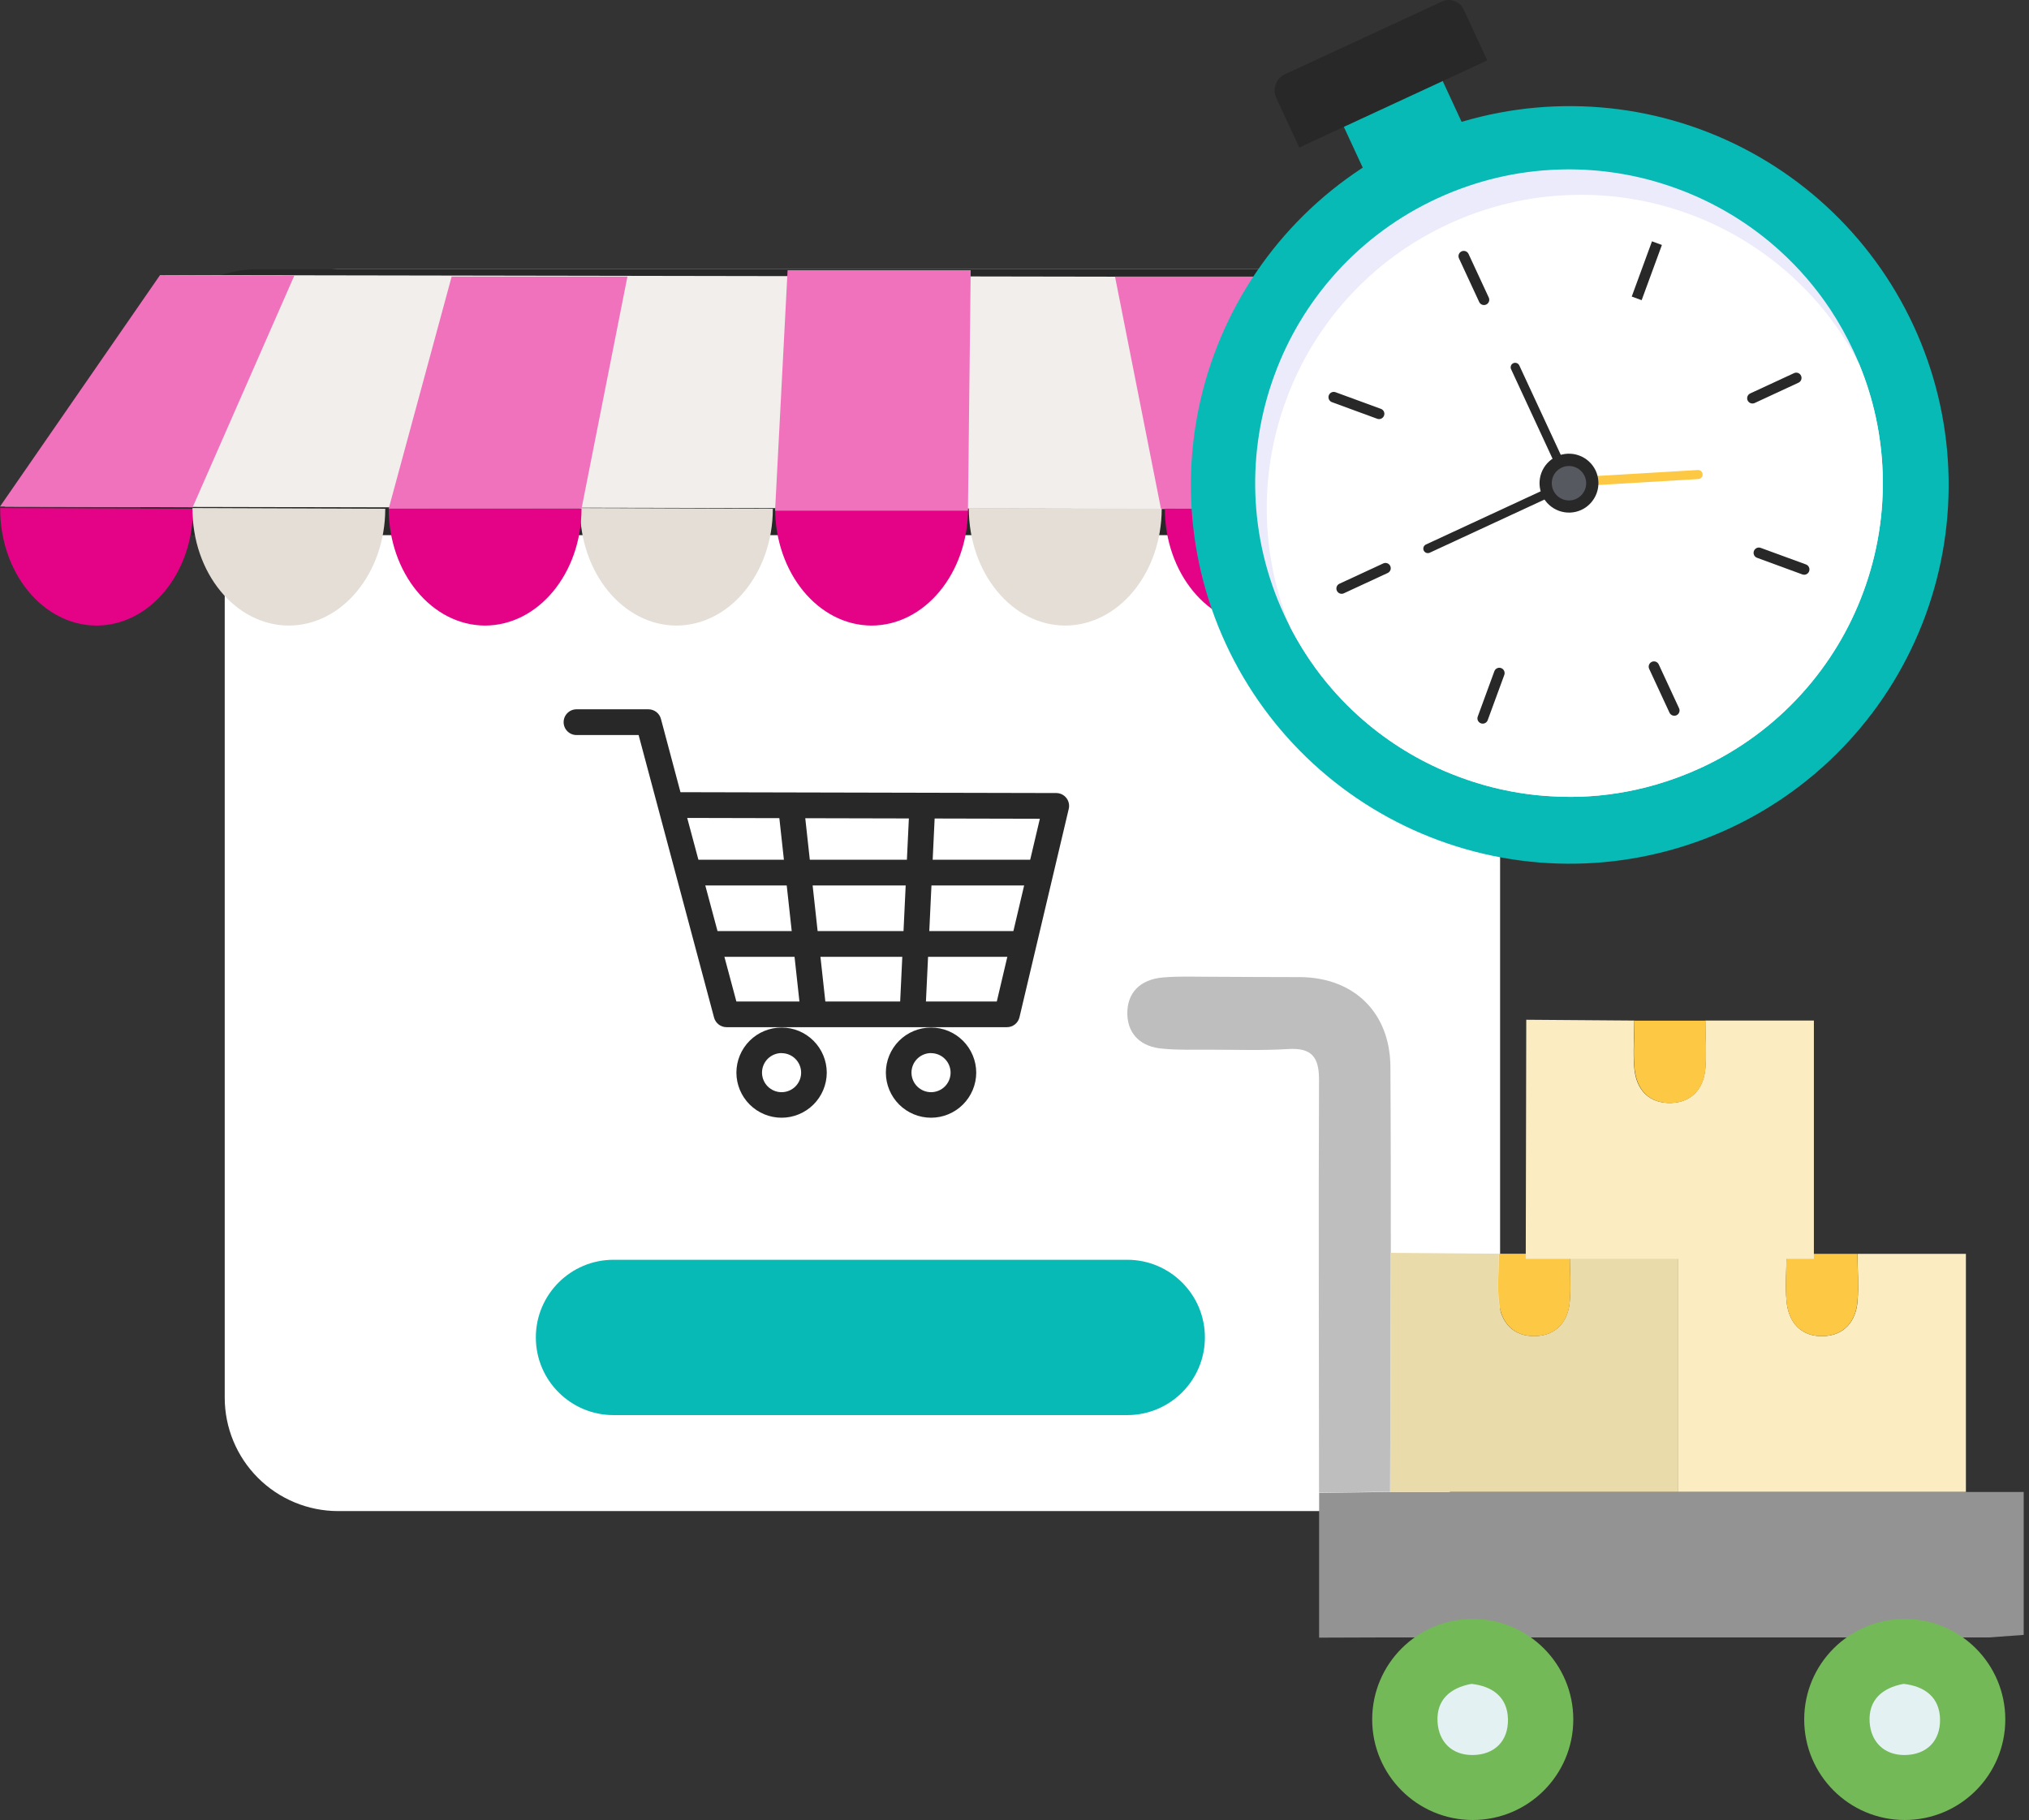 <svg width="107" height="96" viewBox="0 0 107 96" fill="none" xmlns="http://www.w3.org/2000/svg">
<rect x="0" y="0" width="107" height="96" fill="#333333" stroke="none"/>
<g clip-path="url(#clip0_3398_3239)">
<path d="M17.834 14.2H72.299C74.105 14.2 75.837 14.918 77.113 16.194C78.39 17.471 79.108 19.203 79.108 21.008V73.723C79.108 75.309 78.477 76.831 77.355 77.953C76.233 79.075 74.711 79.706 73.124 79.706H17.834C16.247 79.706 14.725 79.075 13.603 77.953C12.481 76.831 11.851 75.309 11.851 73.723V20.183C11.851 18.596 12.481 17.075 13.603 15.953C14.725 14.831 16.247 14.2 17.834 14.2Z" fill="white"/>
<path d="M13.595 14.2H73.013C74.654 14.2 76.228 14.852 77.389 16.013C78.55 17.174 79.202 18.748 79.202 20.39V28.229H7.406V20.39C7.406 18.748 8.058 17.174 9.219 16.013C10.38 14.852 11.954 14.2 13.595 14.2Z" fill="#282828"/>
<path d="M59.444 66.45H32.355C30.092 66.45 28.258 68.284 28.258 70.546C28.258 72.809 30.092 74.643 32.355 74.643H59.444C61.706 74.643 63.541 72.809 63.541 70.546C63.541 68.284 61.706 66.45 59.444 66.45Z" fill="#07BAB6"/>
<path d="M53.104 54.181H38.313C38.164 54.181 38.019 54.131 37.9 54.04C37.782 53.949 37.696 53.822 37.657 53.678L33.678 38.772H30.401C30.221 38.772 30.049 38.7 29.922 38.573C29.794 38.446 29.723 38.273 29.723 38.093C29.723 37.913 29.794 37.74 29.922 37.613C30.049 37.486 30.221 37.414 30.401 37.414H34.197C34.347 37.414 34.492 37.464 34.611 37.555C34.73 37.646 34.815 37.773 34.854 37.918L35.885 41.786L55.703 41.831C55.805 41.831 55.906 41.855 55.998 41.899C56.09 41.944 56.17 42.009 56.233 42.089C56.297 42.169 56.341 42.263 56.363 42.362C56.385 42.462 56.385 42.566 56.361 42.665L53.762 53.659C53.727 53.807 53.643 53.94 53.523 54.034C53.404 54.129 53.256 54.181 53.104 54.181ZM38.833 52.826H52.567L54.837 43.187L36.24 43.144L38.833 52.826Z" fill="#282828"/>
<path d="M41.217 58.957C40.587 58.957 39.982 58.707 39.535 58.262C39.089 57.817 38.837 57.213 38.834 56.583C38.834 55.951 39.086 55.345 39.532 54.898C39.979 54.452 40.585 54.2 41.217 54.2C41.849 54.2 42.455 54.452 42.901 54.898C43.348 55.345 43.599 55.951 43.6 56.583C43.597 57.213 43.345 57.817 42.898 58.262C42.452 58.707 41.847 58.957 41.217 58.957ZM41.217 55.547C40.943 55.547 40.681 55.656 40.487 55.849C40.294 56.042 40.185 56.305 40.185 56.578C40.185 56.852 40.294 57.114 40.487 57.308C40.681 57.501 40.943 57.61 41.217 57.61C41.49 57.61 41.753 57.501 41.946 57.308C42.14 57.114 42.248 56.852 42.248 56.578C42.247 56.306 42.138 56.044 41.945 55.852C41.752 55.659 41.49 55.551 41.217 55.551V55.547Z" fill="#282828"/>
<path d="M49.099 58.957C48.468 58.957 47.864 58.707 47.417 58.262C46.971 57.817 46.718 57.213 46.716 56.583C46.716 55.951 46.968 55.345 47.414 54.898C47.861 54.452 48.467 54.2 49.099 54.2C49.73 54.2 50.336 54.452 50.783 54.898C51.23 55.345 51.481 55.951 51.482 56.583C51.479 57.213 51.227 57.817 50.78 58.262C50.334 58.707 49.729 58.957 49.099 58.957ZM49.099 55.547C48.825 55.547 48.563 55.656 48.369 55.849C48.176 56.042 48.067 56.305 48.067 56.578C48.067 56.852 48.176 57.114 48.369 57.308C48.563 57.501 48.825 57.61 49.099 57.61C49.372 57.61 49.635 57.501 49.828 57.308C50.022 57.114 50.13 56.852 50.13 56.578C50.129 56.306 50.02 56.044 49.827 55.852C49.633 55.659 49.372 55.551 49.099 55.551V55.547Z" fill="#282828"/>
<path d="M42.386 42.428L41.036 42.576L42.24 53.572L43.59 53.425L42.386 42.428Z" fill="#282828"/>
<path d="M47.939 42.971L47.454 53.178L48.81 53.242L49.295 43.035L47.939 42.971Z" fill="#282828"/>
<path d="M54.692 45.349H36.415V46.706H54.692V45.349Z" fill="#282828"/>
<path d="M53.994 49.112H37.44V50.47H53.994V49.112Z" fill="#282828"/>
<path d="M91.977 26.909L0.254 26.719L8.713 14.51L83.603 14.638L91.977 26.909Z" fill="#F1EEEB"/>
<path d="M5.081 32.997C7.891 32.997 10.173 30.249 10.181 26.835L0.01 26.798C-0.007 30.21 2.263 32.983 5.081 32.997Z" fill="#E40387"/>
<path d="M15.222 32.997C18.029 32.997 20.311 30.249 20.317 26.835L10.15 26.798C10.134 30.21 12.403 32.983 15.222 32.997Z" fill="#E4DED7"/>
<path d="M35.66 32.997C38.466 32.997 40.75 30.249 40.756 26.835L30.589 26.798C30.579 30.21 32.85 32.983 35.66 32.997Z" fill="#E4DED7"/>
<path d="M45.953 32.997C48.759 32.997 51.041 30.249 51.051 26.835L40.874 26.798C40.874 30.21 43.143 32.983 45.953 32.997Z" fill="#E40387"/>
<path d="M76.869 32.997C79.677 32.997 81.959 30.249 81.965 26.835L71.798 26.798C71.777 30.21 74.047 32.983 76.869 32.997Z" fill="#E4DED7"/>
<path d="M56.162 32.997C58.972 32.997 61.254 30.249 61.264 26.835L51.091 26.798C51.085 30.21 53.356 32.983 56.162 32.997Z" fill="#E4DED7"/>
<path d="M87.003 32.997C89.813 32.997 92.095 30.249 92.101 26.835L81.93 26.798C81.93 30.21 84.199 32.983 87.003 32.997Z" fill="#E40387"/>
<path d="M66.498 32.997C69.308 32.997 71.59 30.249 71.596 26.835L61.427 26.798C61.421 30.21 63.696 32.983 66.498 32.997Z" fill="#E40387"/>
<path d="M0 26.719L8.44 14.51L15.523 14.534L10.159 26.758L0 26.719Z" fill="#F072BC"/>
<path d="M51.19 14.252H41.534L40.874 26.938H51.045L51.19 14.252Z" fill="#F072BC"/>
<path d="M25.569 32.997C28.379 32.997 30.661 30.249 30.667 26.835L20.498 26.798C20.488 30.21 22.761 32.983 25.569 32.997Z" fill="#E40387"/>
<path d="M33.087 14.59H23.818L20.498 26.831H30.667L33.087 14.59Z" fill="#F072BC"/>
<path d="M58.801 14.59H68.072L71.392 26.831H61.223L58.801 14.59Z" fill="#F072BC"/>
<path d="M92.1 26.909L83.713 14.642L76.633 14.617L81.951 26.874L92.1 26.909Z" fill="#F072BC"/>
<path d="M75.621 3.281L70.407 5.697L73.065 11.432L78.278 9.017L75.621 3.281Z" fill="#07BAB6"/>
<path d="M67.758 3.919L76.038 0.083C76.247 -0.014 76.486 -0.024 76.702 0.056C76.918 0.135 77.094 0.297 77.191 0.506L78.405 3.127C78.412 3.143 78.413 3.161 78.407 3.177C78.401 3.194 78.389 3.207 78.373 3.214L68.517 7.781L67.303 5.16C67.199 4.935 67.188 4.678 67.274 4.446C67.359 4.213 67.533 4.024 67.758 3.919Z" fill="#282828"/>
<path d="M100.91 17.177C102.014 19.558 102.638 22.133 102.746 24.754C102.854 27.376 102.445 29.993 101.542 32.457C100.638 34.92 99.259 37.182 97.481 39.112C95.704 41.042 93.564 42.604 91.183 43.707C88.802 44.81 86.227 45.434 83.606 45.542C80.984 45.651 78.366 45.241 75.903 44.338C73.439 43.435 71.177 42.055 69.247 40.278C67.316 38.5 65.755 36.36 64.652 33.979C62.424 29.171 62.198 23.674 64.023 18.699C65.847 13.723 69.573 9.677 74.381 7.448C79.189 5.221 84.686 4.995 89.66 6.819C94.636 8.644 98.682 12.37 100.91 17.177Z" fill="#07BAB6"/>
<path d="M97.752 18.533C97.853 18.756 97.958 18.979 98.045 19.203C98.797 21.02 99.216 22.957 99.283 24.922C99.356 27.055 99.015 29.181 98.278 31.184C97.546 33.189 96.431 35.034 94.996 36.614C93.509 38.252 91.708 39.574 89.7 40.501C88.922 40.86 88.118 41.159 87.294 41.396C85.994 41.771 84.652 41.983 83.3 42.027C83.048 42.027 82.795 42.04 82.543 42.027C80.663 42.007 78.802 41.663 77.038 41.012C76.75 40.907 76.465 40.794 76.184 40.674C74.509 39.956 72.965 38.964 71.615 37.74C70.806 37.006 70.072 36.194 69.424 35.314C68.908 34.613 68.449 33.872 68.05 33.098C67.938 32.892 67.831 32.665 67.73 32.444C66.794 30.437 66.274 28.262 66.201 26.049C66.128 23.916 66.47 21.79 67.208 19.787C67.939 17.782 69.053 15.938 70.488 14.357C71.975 12.719 73.776 11.397 75.784 10.47C76.794 10.002 77.849 9.636 78.932 9.377C79.996 9.125 81.082 8.98 82.174 8.944C83.998 8.881 85.821 9.122 87.567 9.657C87.857 9.746 88.148 9.843 88.437 9.95C90.202 10.595 91.844 11.536 93.292 12.733C93.486 12.894 93.677 13.059 93.865 13.231C94.867 14.139 95.754 15.168 96.504 16.294C96.976 17.008 97.393 17.756 97.752 18.533Z" fill="#EBEBFB"/>
<path d="M98.045 19.203C98.797 21.02 99.216 22.957 99.282 24.922C99.356 27.055 99.014 29.181 98.278 31.184C97.546 33.189 96.431 35.033 94.995 36.614C93.509 38.252 91.708 39.574 89.699 40.501C88.921 40.86 88.117 41.159 87.294 41.396C85.994 41.77 84.652 41.982 83.3 42.027C83.048 42.027 82.794 42.04 82.543 42.027C80.663 42.006 78.801 41.663 77.038 41.012C76.749 40.907 76.465 40.794 76.184 40.674C74.509 39.955 72.965 38.964 71.614 37.74C70.805 37.006 70.071 36.193 69.423 35.314C68.908 34.613 68.448 33.872 68.049 33.098C67.297 31.282 66.878 29.346 66.811 27.381C66.738 25.248 67.08 23.121 67.818 21.118C68.549 19.113 69.663 17.269 71.099 15.69C72.586 14.054 74.389 12.735 76.399 11.813C77.409 11.344 78.464 10.978 79.547 10.72C80.61 10.467 81.696 10.322 82.788 10.287C84.612 10.22 86.435 10.457 88.181 10.988C88.472 11.077 88.763 11.174 89.05 11.279C90.815 11.924 92.457 12.866 93.906 14.064C94.1 14.225 94.292 14.39 94.48 14.561C95.482 15.47 96.367 16.499 97.116 17.625C97.455 18.133 97.765 18.66 98.045 19.203Z" fill="white"/>
<path d="M78.373 16.065C78.308 16.095 78.234 16.098 78.167 16.075C78.099 16.052 78.043 16.003 78.01 15.939L76.94 13.629C76.909 13.562 76.906 13.485 76.931 13.416C76.957 13.347 77.009 13.29 77.076 13.259C77.143 13.229 77.219 13.226 77.289 13.251C77.358 13.277 77.414 13.329 77.445 13.396L78.516 15.706C78.543 15.773 78.543 15.848 78.517 15.914C78.49 15.981 78.439 16.035 78.373 16.065Z" fill="#282828"/>
<path d="M88.412 37.728C88.345 37.759 88.268 37.762 88.198 37.736C88.129 37.711 88.072 37.659 88.041 37.592L86.97 35.281C86.939 35.214 86.936 35.138 86.962 35.068C86.987 34.999 87.039 34.943 87.106 34.912C87.173 34.881 87.25 34.878 87.319 34.903C87.388 34.929 87.444 34.981 87.475 35.048L88.546 37.359C88.577 37.425 88.58 37.502 88.555 37.571C88.53 37.64 88.479 37.697 88.412 37.728Z" fill="#282828"/>
<path d="M73.316 29.855C73.347 29.922 73.35 29.999 73.325 30.068C73.299 30.137 73.247 30.193 73.18 30.224L70.869 31.295C70.836 31.311 70.8 31.32 70.764 31.321C70.727 31.323 70.691 31.317 70.656 31.304C70.622 31.291 70.591 31.272 70.564 31.247C70.537 31.222 70.515 31.192 70.5 31.159C70.469 31.092 70.466 31.015 70.492 30.946C70.517 30.877 70.569 30.821 70.636 30.79L72.947 29.719C73.014 29.688 73.091 29.685 73.16 29.711C73.229 29.736 73.285 29.788 73.316 29.855Z" fill="#282828"/>
<path d="M94.978 19.818C94.994 19.851 95.003 19.887 95.004 19.924C95.006 19.96 95 19.997 94.987 20.031C94.975 20.066 94.956 20.097 94.93 20.124C94.906 20.151 94.876 20.172 94.842 20.187L92.534 21.258C92.466 21.289 92.389 21.292 92.32 21.267C92.25 21.241 92.194 21.189 92.162 21.122C92.131 21.055 92.128 20.978 92.154 20.909C92.179 20.84 92.231 20.784 92.298 20.753L94.609 19.682C94.642 19.666 94.678 19.658 94.715 19.656C94.751 19.654 94.788 19.66 94.822 19.673C94.856 19.686 94.888 19.705 94.915 19.73C94.942 19.755 94.963 19.785 94.978 19.818Z" fill="#282828"/>
<path d="M87.118 12.729L86.05 15.643L86.573 15.834L87.641 12.921L87.118 12.729Z" fill="#282828"/>
<path d="M78.095 38.153C78.06 38.14 78.029 38.121 78.002 38.096C77.975 38.072 77.953 38.042 77.938 38.009C77.922 37.976 77.914 37.94 77.912 37.903C77.911 37.867 77.917 37.83 77.93 37.796L78.806 35.405C78.819 35.37 78.838 35.339 78.863 35.312C78.887 35.285 78.917 35.263 78.951 35.248C78.984 35.232 79.02 35.224 79.056 35.222C79.093 35.221 79.129 35.227 79.163 35.24C79.233 35.265 79.289 35.317 79.32 35.384C79.351 35.451 79.355 35.527 79.331 35.597L78.454 37.988C78.441 38.022 78.422 38.054 78.397 38.081C78.372 38.108 78.342 38.13 78.308 38.145C78.275 38.16 78.239 38.169 78.202 38.17C78.166 38.172 78.129 38.166 78.095 38.153Z" fill="#282828"/>
<path d="M72.988 21.922C72.975 21.957 72.956 21.988 72.931 22.015C72.907 22.043 72.877 22.064 72.844 22.08C72.811 22.096 72.775 22.104 72.738 22.106C72.702 22.108 72.665 22.102 72.631 22.09L70.24 21.213C70.17 21.187 70.114 21.134 70.083 21.067C70.052 21 70.049 20.923 70.075 20.854C70.087 20.819 70.106 20.788 70.131 20.761C70.156 20.734 70.186 20.712 70.219 20.697C70.252 20.681 70.288 20.673 70.324 20.671C70.361 20.67 70.397 20.676 70.432 20.689L72.823 21.566C72.857 21.578 72.889 21.597 72.916 21.622C72.943 21.646 72.964 21.676 72.98 21.709C72.995 21.743 73.004 21.779 73.005 21.815C73.006 21.852 73.001 21.888 72.988 21.922Z" fill="#282828"/>
<path d="M95.404 30.134C95.392 30.168 95.373 30.2 95.348 30.227C95.323 30.253 95.293 30.275 95.26 30.291C95.227 30.306 95.191 30.314 95.154 30.316C95.118 30.317 95.082 30.311 95.047 30.299L92.658 29.422C92.624 29.409 92.592 29.39 92.565 29.366C92.538 29.341 92.516 29.311 92.501 29.278C92.486 29.245 92.477 29.209 92.476 29.172C92.474 29.136 92.48 29.099 92.493 29.065C92.519 28.996 92.57 28.939 92.637 28.908C92.704 28.877 92.781 28.873 92.85 28.898L95.241 29.774C95.31 29.801 95.366 29.853 95.396 29.921C95.427 29.988 95.43 30.064 95.404 30.134Z" fill="#282828"/>
<path d="M89.563 25.269L84.156 25.589L84.129 25.112L89.536 24.792C89.568 24.79 89.599 24.794 89.629 24.805C89.658 24.815 89.686 24.831 89.709 24.852C89.733 24.873 89.751 24.898 89.765 24.927C89.779 24.955 89.786 24.986 89.788 25.017C89.79 25.048 89.786 25.08 89.775 25.11C89.765 25.139 89.749 25.166 89.728 25.19C89.707 25.213 89.682 25.232 89.653 25.246C89.625 25.259 89.594 25.267 89.563 25.269Z" fill="#FDC944"/>
<path d="M83.056 25.605L75.398 29.154C75.341 29.18 75.275 29.183 75.216 29.162C75.156 29.14 75.107 29.096 75.081 29.038C75.067 29.01 75.06 28.979 75.059 28.947C75.058 28.916 75.063 28.884 75.073 28.855C75.084 28.825 75.101 28.798 75.122 28.775C75.144 28.752 75.17 28.734 75.198 28.721L82.419 25.372L79.688 19.476C79.661 19.418 79.658 19.353 79.68 19.293C79.701 19.233 79.746 19.185 79.803 19.158C79.861 19.132 79.927 19.13 79.986 19.152C80.045 19.174 80.094 19.218 80.121 19.276L83.056 25.605Z" fill="#282828"/>
<path d="M84.153 24.833C84.324 25.208 84.34 25.635 84.198 26.021C84.056 26.407 83.767 26.722 83.394 26.896C83.019 27.069 82.592 27.085 82.206 26.943C81.819 26.801 81.504 26.511 81.331 26.137C81.158 25.763 81.141 25.336 81.283 24.949C81.425 24.562 81.714 24.248 82.088 24.074C82.463 23.901 82.89 23.884 83.278 24.027C83.665 24.169 83.98 24.459 84.153 24.833Z" fill="#282828"/>
<path d="M83.122 26.313C83.014 26.363 82.897 26.391 82.778 26.396C82.658 26.4 82.54 26.382 82.428 26.34C82.316 26.299 82.213 26.236 82.125 26.156C82.038 26.075 81.967 25.977 81.917 25.869C81.816 25.651 81.806 25.401 81.888 25.175C81.971 24.949 82.14 24.766 82.359 24.664C82.577 24.564 82.827 24.554 83.053 24.637C83.278 24.721 83.462 24.89 83.563 25.108C83.665 25.326 83.675 25.576 83.592 25.802C83.509 26.028 83.34 26.211 83.122 26.313Z" fill="#565960"/>
<path d="M88.509 66.131C88.509 70.319 88.509 74.507 88.509 78.697H103.673V66.137H97.958C97.958 66.974 98.026 67.816 97.958 68.645C97.871 69.714 97.24 70.44 96.163 70.478C95.001 70.519 94.323 69.782 94.215 68.645C94.137 67.82 94.215 66.974 94.215 66.139L88.509 66.131Z" fill="#FBEDC1"/>
<path d="M63.842 55.369C65.208 55.369 66.578 55.419 67.938 55.334C69.202 55.258 69.565 55.784 69.559 56.985C69.528 64.234 69.559 71.486 69.559 78.736L73.308 78.684L73.345 66.079C73.345 62.815 73.345 59.551 73.324 56.285C73.312 53.438 71.433 51.571 68.579 51.54C67.001 51.54 65.421 51.528 63.834 51.522C62.99 51.522 62.142 51.485 61.307 51.561C60.156 51.666 59.421 52.339 59.45 53.515C59.487 54.602 60.215 55.227 61.307 55.314C62.153 55.4 62.999 55.361 63.842 55.369Z" fill="#BEBEBE"/>
<path d="M73.355 86.369H104.904L106.72 86.237V78.697H73.312L69.564 78.748V86.382L73.355 86.369Z" fill="#939393"/>
<path d="M73.312 78.695H88.507C88.507 74.507 88.507 70.318 88.507 66.129H82.782C82.782 66.966 82.854 67.808 82.782 68.639C82.698 69.712 82.064 70.436 80.985 70.473C79.822 70.515 79.141 69.78 79.035 68.639C78.961 67.814 79.035 66.966 79.035 66.129L73.335 66.085L73.312 78.695Z" fill="#EADBAB"/>
<path d="M79.042 66.133C79.042 66.97 78.961 67.814 79.042 68.643C79.147 69.784 79.828 70.519 80.991 70.477C82.07 70.44 82.704 69.716 82.788 68.643C82.852 67.818 82.788 66.97 82.788 66.133H79.042Z" fill="#FDC944"/>
<path d="M94.212 66.139C94.212 66.964 94.135 67.818 94.212 68.645C94.319 69.782 94.998 70.519 96.159 70.478C97.236 70.44 97.868 69.714 97.954 68.645C98.022 67.82 97.954 66.974 97.954 66.137L94.212 66.139Z" fill="#FDC944"/>
<path d="M100.448 96C103.376 96 105.75 93.626 105.75 90.698C105.75 87.77 103.376 85.396 100.448 85.396C97.519 85.396 95.145 87.77 95.145 90.698C95.145 93.626 97.519 96 100.448 96Z" fill="#74B957"/>
<path d="M100.386 88.82C99.261 89.027 98.529 89.666 98.595 90.828C98.661 91.886 99.365 92.585 100.452 92.573C101.601 92.561 102.329 91.835 102.309 90.685C102.288 89.536 101.51 88.944 100.386 88.82Z" fill="#E3F1F2"/>
<path d="M77.665 96C80.594 96 82.968 93.626 82.968 90.698C82.968 87.77 80.594 85.396 77.665 85.396C74.737 85.396 72.363 87.77 72.363 90.698C72.363 93.626 74.737 96 77.665 96Z" fill="#74B957"/>
<path d="M77.598 88.82C76.473 89.027 75.741 89.666 75.809 90.828C75.873 91.886 76.576 92.585 77.666 92.573C78.817 92.561 79.545 91.835 79.523 90.685C79.5 89.536 78.728 88.944 77.598 88.82Z" fill="#E3F1F2"/>
<path d="M80.461 66.399H95.656V53.832H89.931C89.931 54.67 90.003 55.512 89.931 56.343C89.848 57.416 89.213 58.14 88.136 58.177C86.97 58.218 86.279 57.484 86.186 56.343C86.11 55.518 86.186 54.67 86.186 53.832L80.488 53.789L80.461 66.399Z" fill="#FBEDC1"/>
<path d="M86.197 53.836C86.197 54.674 86.116 55.518 86.197 56.347C86.3 57.488 86.981 58.223 88.147 58.181C89.224 58.144 89.859 57.42 89.941 56.347C90.007 55.522 89.941 54.674 89.941 53.836H86.197Z" fill="#FDC944"/>
</g>
<defs>
<clipPath id="clip0_3398_3239">
<rect width="106.718" height="96" fill="white"/>
</clipPath>
</defs>
</svg>
